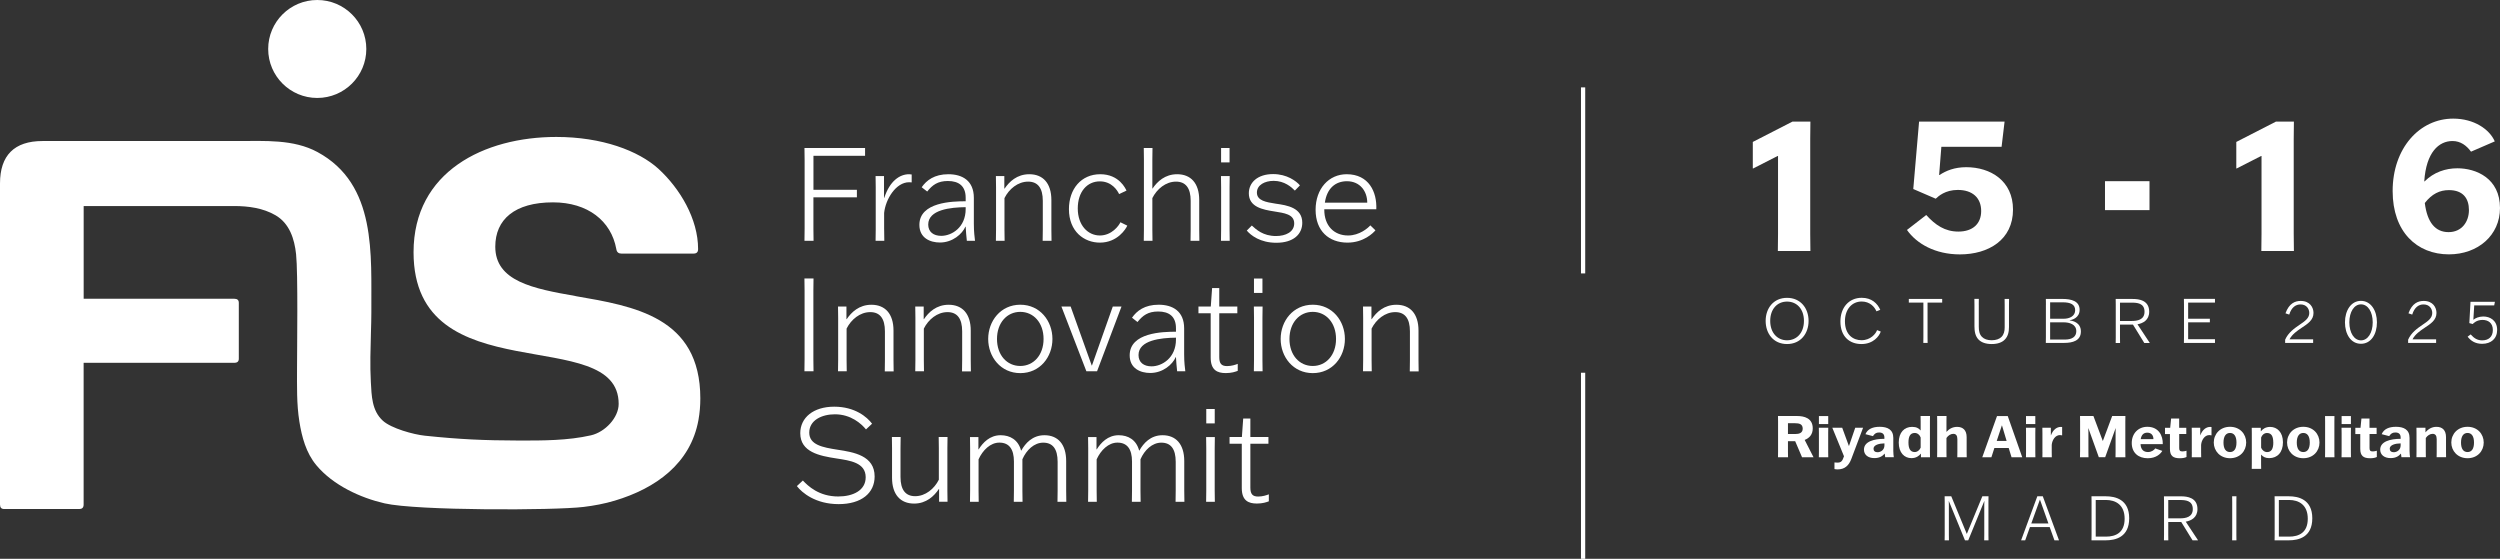 <svg width="859" height="192" viewBox="0 0 859 192" fill="none" xmlns="http://www.w3.org/2000/svg">
<rect x="0" y="0" width="859" height="192" fill="#333333" stroke="none"/>
<g clip-path="url(#clip0_7120_2793)">
<path d="M294.415 67.802H279.489V78.546L279.539 82.74H276.416L276.466 78.546V55.043L276.416 50.849H297.237V53.528H279.502V65.21H294.427V67.802H294.415Z" fill="white"/>
<path d="M303.797 78.859L303.847 82.74H300.85L300.9 78.859V64.409L300.85 60.49H303.747V67.978H303.835C305.716 62.18 309.153 59.864 312.364 59.864C312.627 59.864 313.079 59.914 313.254 59.952V62.669C312.941 62.618 312.59 62.618 312.364 62.618C307.848 62.618 304.274 68.416 303.785 73.186V78.846L303.797 78.859Z" fill="white"/>
<path d="M316.703 64.321C318.359 61.955 321.043 59.864 325.859 59.864C330.676 59.864 334.614 62.093 334.614 67.978V76.855C334.614 79.798 334.878 81.45 335.015 82.74H332.206C332.03 81.263 331.892 79.397 331.805 77.882H331.717C330.638 80.374 327.339 83.329 322.962 83.329C319.651 83.329 315.9 81.814 315.9 77.268C315.9 69.418 327.252 69.155 331.805 69.155V67.953C331.805 63.896 329.434 62.193 325.684 62.193C322.197 62.193 320.366 63.57 318.585 65.811L316.703 64.346V64.321ZM331.805 71.809V71.183C326.624 71.233 318.936 72.034 318.936 77.156C318.936 79.697 320.767 81.037 323.401 81.037C327.026 81.037 331.805 78.145 331.805 71.809Z" fill="white"/>
<path d="M358.257 82.74L358.307 78.859V69.004C358.307 64.634 356.614 62.406 353.265 62.406C349.74 62.406 346.692 64.947 345.137 68.065V78.859L345.187 82.74H342.189L342.24 78.859V64.409L342.189 60.49H345.087V64.81H345.175C346.78 62.443 349.414 59.864 353.666 59.864C358.357 59.864 361.254 62.944 361.254 68.741V78.859L361.305 82.74H358.269H358.257Z" fill="white"/>
<path d="M387.343 77.519C386.891 78.596 383.994 83.366 377.923 83.366C372.517 83.366 367.287 79.572 367.287 71.859C367.287 64.947 371.489 59.864 378.049 59.864C384.609 59.864 386.753 64.897 387.067 65.486L384.521 66.688C383.944 65.398 381.975 62.318 377.911 62.318C373.571 62.318 370.322 65.836 370.322 71.634C370.322 77.431 373.809 80.912 377.911 80.912C382.012 80.912 384.471 77.519 384.972 76.367L387.343 77.531V77.519Z" fill="white"/>
<path d="M395.935 64.772H396.023C397.628 62.406 400.262 59.864 404.464 59.864C409.155 59.864 412.052 62.944 412.052 68.741V78.859L412.103 82.74H409.067L409.117 78.859V69.004C409.117 64.634 407.424 62.406 404.075 62.406C400.551 62.406 397.503 64.947 395.948 68.065V78.859L395.998 82.74H393L393.05 78.859V54.78L393 50.861H395.998L395.948 54.78V64.772H395.935Z" fill="white"/>
<path d="M419.527 82.74L419.577 78.859V64.409L419.527 60.49H422.525L422.475 64.409V78.859L422.525 82.74H419.527ZM419.565 55.807V50.861H422.475V55.807H419.565Z" fill="white"/>
<path d="M430.115 77.481C431.595 78.821 433.953 81.1 438.431 81.1C441.742 81.1 444.689 79.722 444.689 76.767C444.689 73.562 441.165 73.199 437.904 72.66C433.878 72.034 429.099 71.145 429.099 66.412C429.099 62.756 432.046 59.814 437.452 59.814C442.193 59.814 445.404 62.218 446.659 63.695L444.915 65.486C443.749 64.284 441.341 62.143 437.628 62.143C434.63 62.143 431.871 63.52 431.871 66.162C431.871 68.967 435.044 69.468 438.393 69.993C442.281 70.532 447.461 71.371 447.461 76.542C447.461 80.424 444.514 83.416 438.531 83.416C433.037 83.416 429.776 80.874 428.396 79.222L430.14 77.481H430.115Z" fill="white"/>
<path d="M472.597 79.134C471.831 80.073 468.533 83.366 462.989 83.366C456.642 83.366 452.039 79.397 452.039 72.085C452.039 64.772 456.642 59.864 462.713 59.864C470.351 59.864 473.161 65.974 472.898 71.909H455.024V72.085C455.024 77.519 458.335 80.912 463.202 80.912C467.09 80.912 470.038 78.37 470.841 77.431L472.584 79.121L472.597 79.134ZM455.225 69.63H469.787C469.787 65.711 467.291 62.268 462.813 62.268C458.925 62.268 455.94 64.634 455.225 69.63Z" fill="white"/>
<path d="M276.402 127.578L276.453 123.384V99.882L276.402 95.687H279.525L279.475 99.882V123.384L279.525 127.578H276.402Z" fill="white"/>
<path d="M304.009 127.578L304.059 123.697V113.843C304.059 109.473 302.366 107.244 299.017 107.244C295.492 107.244 292.444 109.786 290.889 112.904V123.697L290.939 127.578H287.941L287.992 123.697V109.247L287.941 105.328H290.839V109.661H290.927C292.532 107.294 295.166 104.715 299.418 104.715C304.109 104.715 307.006 107.795 307.006 113.592V123.722L307.056 127.603H304.021L304.009 127.578Z" fill="white"/>
<path d="M330.55 127.578L330.6 123.697V113.843C330.6 109.473 328.907 107.244 325.558 107.244C322.033 107.244 318.985 109.786 317.43 112.904V123.697L317.48 127.578H314.482L314.533 123.697V109.247L314.482 105.328H317.38V109.661H317.468C319.073 107.294 321.707 104.715 325.959 104.715C330.65 104.715 333.547 107.795 333.547 113.592V123.722L333.598 127.603H330.562L330.55 127.578Z" fill="white"/>
<path d="M339.543 116.472C339.543 110.274 343.833 104.702 350.581 104.702C357.329 104.702 361.618 110.274 361.618 116.472C361.618 122.67 357.329 128.204 350.581 128.204C343.833 128.204 339.543 122.633 339.543 116.472ZM358.57 116.472C358.57 110.9 355.134 107.156 350.568 107.156C346.002 107.156 342.566 110.9 342.566 116.472C342.566 122.044 346.002 125.75 350.568 125.75C355.134 125.75 358.57 122.006 358.57 116.472Z" fill="white"/>
<path d="M364.703 105.328H367.876L375.114 125.575H375.201L382.351 105.328H385.348L376.945 127.578H373.282L364.703 105.328Z" fill="white"/>
<path d="M388.961 109.16C390.617 106.793 393.301 104.702 398.117 104.702C402.934 104.702 406.872 106.931 406.872 112.816V121.693C406.872 124.636 407.135 126.289 407.273 127.578H404.464C404.288 126.113 404.15 124.235 404.062 122.72H403.975C402.896 125.212 399.597 128.154 395.22 128.154C391.908 128.154 388.158 126.639 388.158 122.094C388.158 114.243 399.509 113.98 404.062 113.98V112.778C404.062 108.722 401.692 107.031 397.942 107.031C394.455 107.031 392.623 108.408 390.842 110.65L388.961 109.172V109.16ZM404.062 116.647V116.021C398.882 116.071 391.194 116.873 391.194 121.994C391.194 124.536 393.025 125.876 395.659 125.876C399.284 125.876 404.062 122.971 404.062 116.647Z" fill="white"/>
<path d="M425.147 107.645H418.938V122.67C418.938 124.899 419.653 125.788 421.623 125.788C423.14 125.788 424.482 125.337 425.285 125.024V127.428C424.432 127.741 423.19 128.192 421.171 128.192C418.311 128.192 415.991 127.215 415.991 122.883V107.632H411.789V105.316H416.029L416.48 98.98H418.938V105.316H425.147V107.632V107.645Z" fill="white"/>
<path d="M430.828 127.578L430.878 123.697V109.247L430.828 105.328H433.826L433.776 109.247V123.697L433.826 127.578H430.828ZM430.866 100.645V95.7H433.776V100.645H430.866Z" fill="white"/>
<path d="M440.035 116.472C440.035 110.274 444.325 104.702 451.073 104.702C457.821 104.702 462.11 110.274 462.11 116.472C462.11 122.67 457.821 128.204 451.073 128.204C444.325 128.204 440.035 122.633 440.035 116.472ZM459.062 116.472C459.062 110.9 455.626 107.156 451.06 107.156C446.495 107.156 443.058 110.9 443.058 116.472C443.058 122.044 446.495 125.75 451.06 125.75C455.626 125.75 459.062 122.006 459.062 116.472Z" fill="white"/>
<path d="M484.399 127.578L484.449 123.697V113.843C484.449 109.473 482.756 107.244 479.407 107.244C475.883 107.244 472.835 109.786 471.28 112.904V123.697L471.33 127.578H468.332L468.382 123.697V109.247L468.332 105.328H471.229V109.661H471.317C472.923 107.294 475.557 104.715 479.809 104.715C484.5 104.715 487.397 107.795 487.397 113.592V123.722L487.447 127.603H484.412L484.399 127.578Z" fill="white"/>
<path d="M297.537 147.525C295.97 145.609 292.395 142.353 286.864 142.353C282.348 142.353 278.059 144.407 278.059 148.639C278.059 152.871 282.662 153.723 287.792 154.524C293.336 155.375 300.523 156.527 300.523 163.715C300.523 169.374 296.057 173.218 288.143 173.218C280.228 173.218 275.55 169.299 273.807 167.02L275.864 165.104C277.645 166.983 281.357 170.589 288.018 170.589C293.06 170.589 297.45 168.535 297.45 163.99C297.45 158.957 292.094 158.243 287.441 157.529C281.583 156.64 274.973 155.338 274.973 148.839C274.973 143.493 279.488 139.737 286.638 139.737C293.787 139.737 297.939 143.305 299.645 145.584L297.55 147.55L297.537 147.525Z" fill="white"/>
<path d="M309.465 150.154L309.415 154.036V163.89C309.415 168.26 311.108 170.489 314.457 170.489C317.982 170.489 321.03 167.947 322.585 164.829V154.036L322.535 150.154H325.57L325.52 154.036V168.485L325.57 172.404H322.673V168.034H322.585C320.98 170.439 318.295 173.03 314.094 173.03C309.403 173.03 306.505 169.95 306.505 164.153V154.036L306.455 150.154H309.453H309.465Z" fill="white"/>
<path d="M348.336 172.417L348.387 168.535V158.593C348.387 154.311 346.731 152.082 343.382 152.082C340.297 152.082 337.663 154.674 336.233 157.83V168.535L336.283 172.417H333.285L333.335 168.535V154.086L333.285 150.167H336.183V154.399H336.27C337.7 152.12 340.071 149.541 343.821 149.541C347.032 149.541 349.854 151.106 350.832 154.8H350.92C352.3 152.345 354.721 149.541 358.872 149.541C363.475 149.541 366.335 152.621 366.335 158.418V168.548L366.385 172.429H363.35L363.4 168.548V158.694C363.4 154.274 361.745 152.095 358.446 152.095C355.323 152.095 352.676 154.637 351.296 157.805V168.548L351.347 172.429H348.349L348.336 172.417Z" fill="white"/>
<path d="M388.911 172.417L388.961 168.535V158.593C388.961 154.311 387.305 152.082 383.956 152.082C380.871 152.082 378.237 154.674 376.807 157.83V168.535L376.857 172.417H373.859L373.91 168.535V154.086L373.859 150.167H376.757V154.399H376.845C378.274 152.12 380.645 149.541 384.395 149.541C387.606 149.541 390.428 151.106 391.407 154.8H391.494C392.874 152.345 395.295 149.541 399.446 149.541C404.05 149.541 406.909 152.621 406.909 158.418V168.548L406.96 172.429H403.924L403.974 168.548V158.694C403.974 154.274 402.319 152.095 399.02 152.095C395.897 152.095 393.25 154.637 391.871 157.805V168.548L391.921 172.429H388.923L388.911 172.417Z" fill="white"/>
<path d="M414.424 172.417L414.474 168.535V154.086L414.424 150.167H417.422L417.371 154.086V168.535L417.422 172.417H414.424ZM414.474 145.471V140.525H417.384V145.471H414.474Z" fill="white"/>
<path d="M435.833 152.471H429.624V167.496C429.624 169.725 430.339 170.614 432.308 170.614C433.826 170.614 435.168 170.163 435.971 169.85V172.254C435.118 172.567 433.876 173.018 431.857 173.018C428.997 173.018 426.676 172.041 426.676 167.709V152.458H422.475V150.142H426.714L427.166 143.806H429.624V150.142H435.833V152.458V152.471Z" fill="white"/>
<path d="M197.773 101.722C183.161 99.168 170.179 96.651 170.179 84.756C170.179 75.415 176.84 69.53 190.01 69.53C201.925 69.53 210.003 75.878 211.759 85.557C211.922 86.672 212.561 87.135 213.515 87.135H238.249C239.365 87.135 239.867 86.659 239.867 85.557C239.867 75.24 233.671 64.797 226.208 57.973C219.372 51.788 206.854 47.055 191.138 47.055C166.404 47.055 142.096 58.95 142.096 86.672C142.096 135.454 212.574 110.9 212.574 138.785C212.574 143.48 207.946 148.451 203.054 149.578C195.089 151.394 186.498 151.381 178.37 151.369C166.254 151.331 157.963 150.968 145.96 149.703C142.059 149.29 134.445 147.199 131.548 144.557C127.747 141.089 127.685 136.005 127.421 131.235C127.108 125.525 127.309 119.79 127.459 114.081C127.509 111.852 127.61 109.623 127.597 107.407C127.472 87.536 129.579 63.332 109.071 52.238C100.856 47.793 90.922 48.457 81.841 48.457H14.612C4.917 48.457 0 53.39 0 63.044V173.318C0 174.433 0.477 174.896 1.442 174.896H27.155C28.271 174.896 28.735 174.42 28.735 173.318V124.661H80.474C81.59 124.661 82.054 124.185 82.054 123.246V104.064C82.054 103.125 81.578 102.649 80.474 102.649H28.748V70.795C28.748 70.795 80.436 70.795 80.449 70.795C85.328 70.795 90.37 71.471 94.647 73.95C99.476 76.742 101.17 82.089 101.734 87.335C102.436 93.884 102.06 120.016 102.06 126.502C102.06 132.624 101.897 138.785 102.863 144.845C103.716 150.179 105.158 155.588 108.683 159.833C114.402 166.707 123.834 171.052 132.15 172.955C143.225 175.497 190.436 175.409 200.52 174.182C204.145 173.744 207.757 173.068 211.257 172.016C225.342 167.797 237.283 159.27 239.992 144.294C240.431 141.853 240.632 139.373 240.632 136.894C240.632 108.872 217.779 105.203 197.786 101.747L197.773 101.722Z" fill="white"/>
<path d="M109.008 33.657C118.318 33.657 125.865 26.123 125.865 16.828C125.865 7.534 118.318 0 109.008 0C99.698 0 92.15 7.534 92.15 16.828C92.15 26.123 99.698 33.657 109.008 33.657Z" fill="white"/>
<path d="M622.056 86.246H610.868L610.931 80.286V53.591H610.805L602.389 57.886H602.264V48.77L615.885 41.783H622.056L621.993 47.743V80.273L622.056 86.234V86.246Z" fill="white"/>
<path d="M661.842 73.862C664.991 77.331 668.264 79.572 672.893 79.572C677.847 79.572 680.732 76.88 680.732 72.51C680.732 67.89 677.646 65.26 672.704 65.26C668.34 65.26 666.019 67.439 665.116 68.278L657.402 64.947L659.397 41.783H688.772L687.743 50.448H667.048L666.283 60.139H666.408C668.653 58.662 671.55 57.447 675.602 57.447C683.955 57.447 691.669 62.13 691.669 72.009C691.669 82.402 683.253 87.41 673.419 87.41C664.94 87.41 658.569 83.754 655.232 79.009L661.855 73.875L661.842 73.862Z" fill="white"/>
<path d="M723.275 62.255H738.565V72.197H723.275V62.255Z" fill="white"/>
<path d="M788.185 86.246H776.997L777.06 80.286V53.591H776.934L768.518 57.886H768.393V48.77L782.014 41.783H788.185L788.122 47.743V80.273L788.185 86.234V86.246Z" fill="white"/>
<path d="M832.973 62.318H833.099C836.247 59.175 840.298 57.823 844.35 57.823C850.771 57.823 858.999 61.229 858.999 71.484C858.999 80.849 851.411 87.398 841.452 87.398C830.465 87.398 822.111 79.697 822.111 65.649C822.111 50.886 831.368 40.757 842.932 40.757C850.069 40.757 855.4 44.413 857.206 48.582L849.04 52.113C847.498 49.997 845.441 48.457 842.681 48.457C837.99 48.457 833.626 52.301 832.973 62.318ZM833.161 69.756C834.002 76.429 836.761 79.76 841.327 79.76C845.892 79.76 848.326 76.166 848.326 72.185C848.326 68.203 846.331 65.323 841.452 65.323C838.304 65.323 835.607 66.6 833.161 69.756Z" fill="white"/>
<path d="M606.678 110.261C606.678 105.904 609.387 102.336 614.028 102.336C618.669 102.336 621.428 105.904 621.428 110.261C621.428 114.619 618.694 118.212 614.028 118.212C609.362 118.212 606.678 114.631 606.678 110.261ZM619.835 110.261C619.835 106.155 617.377 103.625 614.028 103.625C610.679 103.625 608.246 106.167 608.246 110.261C608.246 114.356 610.704 116.923 614.028 116.923C617.352 116.923 619.835 114.381 619.835 110.261Z" fill="white"/>
<path d="M646.225 113.943C645.698 115.508 643.666 118.213 639.59 118.213C635.513 118.213 632.365 115.658 632.365 110.449C632.365 105.716 635.263 102.323 639.69 102.323C643.127 102.323 645.071 104.264 646.062 106.443L644.745 106.969C644.105 105.428 642.475 103.6 639.665 103.6C636.404 103.6 633.921 106.18 633.921 110.387C633.921 115.107 636.818 116.898 639.615 116.898C642.751 116.898 644.532 114.657 644.958 113.429L646.212 113.918L646.225 113.943Z" fill="white"/>
<path d="M662.306 103.976V115.846L662.331 117.837H660.851L660.876 115.846V103.976H655.871V102.711H667.335V103.976H662.318H662.306Z" fill="white"/>
<path d="M679.914 104.715V112.29C679.914 113.617 680.127 114.932 681.056 115.796C681.733 116.472 682.812 116.91 684.354 116.91C685.897 116.91 687.026 116.447 687.703 115.771C688.556 114.932 688.807 113.717 688.807 112.54V104.715L688.782 102.711H690.312L690.287 104.715V112.353C690.287 114.005 689.973 115.571 688.819 116.71C687.929 117.624 686.449 118.213 684.354 118.213C682.26 118.213 680.817 117.637 679.902 116.748C678.698 115.558 678.422 113.893 678.422 112.09V104.702L678.396 102.699H679.927L679.902 104.702L679.914 104.715Z" fill="white"/>
<path d="M702.981 104.702L702.956 102.711H708.588C711.811 102.711 714.558 103.488 714.558 106.455C714.558 109.21 711.949 109.949 711.184 110.011V110.111C711.924 110.174 714.997 110.687 714.997 113.893C714.997 117.098 712.137 117.824 709.252 117.824H702.943L702.968 115.834V104.69L702.981 104.702ZM704.423 109.523H709.039C711.159 109.523 713.028 108.596 713.028 106.58C713.028 104.565 711.372 103.876 708.751 103.876H704.423V109.523ZM704.423 110.75V116.672H709.503C712.024 116.672 713.416 115.658 713.416 113.818C713.416 111.451 711.134 110.75 709.027 110.75H704.411H704.423Z" fill="white"/>
<path d="M736.77 117.837L732.894 111.539H728.429V115.859L728.454 117.849H726.949L726.974 115.859V104.715L726.949 102.724H732.782C734.939 102.724 738.463 103.15 738.463 107.106C738.463 109.986 736.344 111.088 734.437 111.426L738.652 117.812V117.849H736.783L736.77 117.837ZM728.417 110.287H732.468C734.349 110.287 736.858 109.911 736.858 107.119C736.858 104.089 734.249 103.989 732.305 103.989H728.429V110.287H728.417Z" fill="white"/>
<path d="M759.31 110.75H751.847V116.56H761.066V117.824H750.393L750.418 115.834V104.69L750.393 102.699H761.066V103.963H751.847V109.51H759.31V110.737V110.75Z" fill="white"/>
<path d="M790.818 112.653C789.213 113.73 787.595 114.857 786.704 116.547V116.585H794.794V117.837H785.174V116.723C786.215 114.306 788.335 112.828 790.091 111.626C791.959 110.362 793.465 109.348 793.465 107.545C793.465 106.142 792.536 104.602 790.479 104.602C788.849 104.602 787.381 105.529 786.579 108.095L785.287 107.657C786.541 104.189 788.611 103.4 790.517 103.4C793.715 103.4 794.92 105.666 794.92 107.519C794.92 109.999 792.913 111.263 790.805 112.666L790.818 112.653Z" fill="white"/>
<path d="M816.718 110.762C816.718 114.844 814.686 118.125 811.224 118.125C807.762 118.125 805.73 114.844 805.73 110.762C805.73 106.681 807.825 103.375 811.224 103.375C814.623 103.375 816.718 106.681 816.718 110.762ZM807.236 110.75C807.236 114.369 808.891 116.948 811.237 116.948C813.582 116.948 815.263 114.369 815.263 110.75C815.263 107.131 813.607 104.577 811.237 104.577C808.866 104.577 807.236 107.181 807.236 110.75Z" fill="white"/>
<path d="M833.074 112.653C831.468 113.73 829.85 114.857 828.96 116.547V116.585H837.05V117.837H827.43V116.723C828.471 114.306 830.59 112.828 832.346 111.626C834.215 110.362 835.72 109.348 835.72 107.545C835.72 106.142 834.792 104.602 832.735 104.602C831.105 104.602 829.637 105.529 828.834 108.095L827.543 107.657C828.797 104.189 830.866 103.4 832.773 103.4C835.971 103.4 837.175 105.666 837.175 107.519C837.175 109.999 835.169 111.263 833.061 112.666L833.074 112.653Z" fill="white"/>
<path d="M848.916 114.894C850.145 116.309 851.312 116.948 852.88 116.948C855.1 116.948 856.542 115.696 856.542 113.392C856.542 110.913 854.874 109.924 852.98 109.924C850.986 109.924 849.882 111.05 849.631 111.338L848.465 111.025L848.866 103.688H857.257L857.006 104.94H850.145L849.844 109.848H849.882C850.559 109.297 851.701 108.772 853.256 108.747C855.626 108.747 858.022 110.136 858.022 113.354C858.022 116.359 855.927 118.137 852.854 118.137C850.358 118.137 848.866 116.973 847.875 115.683L848.916 114.907V114.894Z" fill="white"/>
<path d="M668.201 183.661V172.517L668.176 170.526H670.459L675.777 183.423H675.814L681.132 170.526H683.252L683.227 172.517V183.661L683.252 185.652H681.772L681.797 183.661V173.406L681.835 172.179H681.797L676.291 185.652H675.162L669.631 172.179H669.593L669.631 173.406V183.661L669.656 185.652H668.176L668.201 183.661Z" fill="white"/>
<path d="M695.87 185.652H694.453L700.022 170.526H701.903L707.472 185.652H705.905L704.274 181.107H697.489L695.858 185.652H695.87ZM697.94 179.854H703.835L700.938 171.691H700.9L697.953 179.854H697.94Z" fill="white"/>
<path d="M718.635 170.526H723.589C726.725 170.526 731.591 171.54 731.591 178.076C731.591 184.612 726.825 185.652 723.589 185.652H718.635L718.66 183.661V172.517L718.635 170.526ZM720.09 184.387H723.589C727.001 184.387 730.024 183.01 730.024 178.227C730.024 173.444 726.926 171.791 723.589 171.791H720.09V184.375V184.387Z" fill="white"/>
<path d="M753.354 185.652L749.478 179.354H745.013V183.673L745.038 185.664H743.533L743.558 183.673V172.53L743.533 170.539H749.366C751.523 170.539 755.047 170.964 755.047 174.921C755.047 177.801 752.928 178.903 751.021 179.241L755.236 185.627V185.664H753.367L753.354 185.652ZM745.001 178.101H749.052C750.933 178.101 753.442 177.726 753.442 174.934C753.442 171.903 750.833 171.803 748.889 171.803H745.013V178.101H745.001Z" fill="white"/>
<path d="M766.963 185.652L766.988 183.661V172.517L766.963 170.526H768.443L768.418 172.517V183.661L768.443 185.652H766.963Z" fill="white"/>
<path d="M781.549 170.526H786.503C789.639 170.526 794.505 171.54 794.505 178.076C794.505 184.612 789.739 185.652 786.503 185.652H781.549L781.574 183.661V172.517L781.549 170.526ZM783.016 184.387H786.516C789.927 184.387 792.95 183.01 792.95 178.227C792.95 173.444 789.852 171.791 786.516 171.791H783.016V184.375V184.387Z" fill="white"/>
<path d="M619.184 157.116L616.826 151.607H614.342V155.25L614.367 157.116H610.918L610.943 155.25V144.808L610.918 142.942H617.465C619.911 142.942 622.859 143.656 622.859 147.187C622.859 149.34 621.655 150.555 620.087 151.156L623.109 157.078V157.116H619.196H619.184ZM614.342 149.127H616.863C618.13 149.127 619.409 148.814 619.409 147.287C619.409 145.659 618.143 145.421 616.788 145.421H614.342V149.127Z" fill="white"/>
<path d="M624.953 157.116L624.978 155.275V148.814L624.953 146.974H628.189L628.164 148.814V155.275L628.189 157.116H624.953ZM624.978 145.709V142.954H628.177V145.709H624.978Z" fill="white"/>
<path d="M630.322 158.894C630.598 158.932 631.037 158.957 631.3 158.957C632.567 158.957 633.031 158.506 633.596 156.778L629.582 146.974H632.981L635.276 153.234H635.314L637.459 146.974H640.156L636.092 157.755C635.251 159.971 633.834 161.285 631.413 161.285C630.899 161.285 630.623 161.223 630.322 161.173V158.919V158.894Z" fill="white"/>
<path d="M640.957 149.19C641.734 147.362 643.541 146.648 645.861 146.648C648.558 146.648 650.539 147.612 650.539 150.467V154.95C650.539 155.826 650.64 156.59 650.715 157.103H647.755C647.68 156.665 647.642 156.252 647.592 155.876H647.554C646.877 156.665 645.874 157.404 644.042 157.404C641.822 157.404 640.455 156.252 640.455 154.487C640.455 151.694 643.929 150.78 647.479 150.78V150.342C647.479 149.19 646.877 148.602 645.648 148.602C644.619 148.602 644.105 149.015 643.541 149.854L640.944 149.178L640.957 149.19ZM647.492 153.059V152.345C645.786 152.37 643.741 152.821 643.741 154.186C643.741 154.937 644.255 155.388 645.133 155.388C646.187 155.388 647.492 154.612 647.492 153.047V153.059Z" fill="white"/>
<path d="M652.41 152.057C652.41 148.551 654.354 146.673 657.001 146.673C658.531 146.673 659.284 147.187 659.898 147.875H659.936V144.783L659.911 142.942H663.147L663.122 144.783V155.288L663.147 157.116H660.036V155.889H659.998C659.359 156.678 658.355 157.416 656.762 157.416C654.354 157.416 652.41 155.576 652.41 152.07V152.057ZM659.936 153.823V150.329C659.635 149.44 658.845 148.764 657.916 148.764C656.374 148.764 655.746 149.929 655.746 152.032C655.746 154.136 656.386 155.325 657.891 155.325C658.819 155.325 659.597 154.637 659.936 153.823Z" fill="white"/>
<path d="M668.79 148.376H668.828C669.756 147.312 670.985 146.673 672.465 146.673C674.472 146.673 675.739 147.8 675.739 150.217V155.275L675.764 157.116H672.528L672.553 155.275V150.893C672.553 149.666 672.076 149.065 671.161 149.065C670.245 149.065 669.38 149.641 668.803 150.492V155.263L668.828 157.103H665.592L665.617 155.263V144.783L665.592 142.942H668.828L668.803 144.783V148.364L668.79 148.376Z" fill="white"/>
<path d="M684.243 157.116H681.107L686.175 142.954H689.862L694.842 157.116H691.167L690.188 153.923H685.272L684.243 157.116ZM686.074 151.506H689.473L687.88 146.172H687.843L686.074 151.506Z" fill="white"/>
<path d="M696.121 157.116L696.146 155.275V148.814L696.121 146.974H699.357L699.332 148.814V155.275L699.357 157.116H696.121ZM696.134 145.709V142.954H699.332V145.709H696.134Z" fill="white"/>
<path d="M701.777 155.275V148.814L701.752 146.974H704.674V149.553H704.712C705.465 147.55 706.782 146.686 708.111 146.686C708.287 146.686 708.425 146.711 708.55 146.723V149.591C708.312 149.528 708.048 149.491 707.81 149.491C706.18 149.491 705.126 151.193 704.975 152.859V155.275L705.001 157.116H701.765L701.79 155.275H701.777Z" fill="white"/>
<path d="M714.721 155.25V144.808L714.696 142.942H719.299L722.51 151.494H722.548L725.746 142.942H730.287L730.262 144.808V155.25L730.287 157.116H726.888L726.913 155.25V148.514L726.95 147.162H726.913L723.338 157.103H721.156L717.581 147.162H717.543L717.581 148.514V155.25L717.606 157.116H714.684L714.709 155.25H714.721Z" fill="white"/>
<path d="M742.967 154.937C742.415 155.864 740.923 157.454 737.962 157.454C734.752 157.454 732.469 155.576 732.469 152.22C732.469 148.865 734.789 146.648 737.812 146.648C741.7 146.648 743.205 149.641 743.13 152.596H735.492C735.567 154.524 736.608 155.325 738.05 155.325C739.279 155.325 740.17 154.612 740.546 154.073L742.967 154.925V154.937ZM735.554 150.88H739.919C739.919 149.628 739.229 148.664 737.812 148.664C736.62 148.664 735.805 149.34 735.554 150.88Z" fill="white"/>
<path d="M751.221 149.127H748.776V153.961C748.776 154.774 749.014 155.113 749.892 155.113C750.343 155.113 750.92 154.975 751.284 154.875V157.016C750.807 157.279 750.017 157.454 749.001 157.454C746.656 157.454 745.59 156.64 745.59 154.211V149.14H743.896V146.986H745.678L745.991 143.818H748.763V146.986H751.209V149.14L751.221 149.127Z" fill="white"/>
<path d="M753.101 155.275V148.814L753.076 146.974H755.999V149.553H756.036C756.789 147.55 758.106 146.686 759.435 146.686C759.611 146.686 759.749 146.711 759.874 146.723V149.591C759.636 149.528 759.373 149.491 759.134 149.491C757.504 149.491 756.45 151.193 756.3 152.859V155.275L756.325 157.116H753.089L753.114 155.275H753.101Z" fill="white"/>
<path d="M760.652 152.057C760.652 149.127 762.835 146.648 766.234 146.648C769.633 146.648 771.79 149.127 771.79 152.057C771.79 154.987 769.633 157.442 766.234 157.442C762.835 157.442 760.652 154.95 760.652 152.057ZM768.454 152.057C768.454 149.754 767.538 148.764 766.234 148.764C764.929 148.764 763.989 149.754 763.989 152.057C763.989 154.361 764.904 155.325 766.234 155.325C767.563 155.325 768.454 154.336 768.454 152.057Z" fill="white"/>
<path d="M776.946 156.227H776.908V159.282L776.933 161.11H773.697L773.722 159.282V148.827L773.697 146.986H776.808V148.188H776.845C777.485 147.412 778.438 146.686 780.019 146.686C782.427 146.686 784.421 148.514 784.421 151.97C784.421 155.426 782.515 157.416 779.68 157.416C778.388 157.416 777.535 156.941 776.946 156.227ZM781.097 152.045C781.097 149.941 780.483 148.777 778.94 148.777C778.012 148.777 777.209 149.453 776.921 150.342V153.835C777.259 154.649 778.037 155.338 778.965 155.338C780.47 155.338 781.11 154.186 781.11 152.045H781.097Z" fill="white"/>
<path d="M785.838 152.057C785.838 149.127 788.02 146.648 791.419 146.648C794.818 146.648 796.976 149.127 796.976 152.057C796.976 154.987 794.818 157.442 791.419 157.442C788.02 157.442 785.838 154.95 785.838 152.057ZM793.639 152.057C793.639 149.754 792.724 148.764 791.419 148.764C790.115 148.764 789.174 149.754 789.174 152.057C789.174 154.361 790.09 155.325 791.419 155.325C792.749 155.325 793.639 154.336 793.639 152.057Z" fill="white"/>
<path d="M802.094 155.275L802.119 157.116H798.883C798.883 157.116 798.908 155.288 798.908 155.275V144.795L798.883 142.954H802.119L802.094 144.795V155.275Z" fill="white"/>
<path d="M804.553 157.116L804.578 155.275V148.814L804.553 146.974H807.789L807.764 148.814V155.275L807.789 157.116H804.553ZM804.578 145.709V142.954H807.776V145.709H804.578Z" fill="white"/>
<path d="M816.618 149.127H814.172V153.961C814.172 154.774 814.41 155.113 815.288 155.113C815.74 155.113 816.317 154.975 816.681 154.875V157.016C816.204 157.279 815.414 157.454 814.398 157.454C812.052 157.454 810.986 156.64 810.986 154.211V149.14H809.293V146.986H811.074L811.388 143.818H814.16V146.986H816.605V149.14L816.618 149.127Z" fill="white"/>
<path d="M818.338 149.19C819.115 147.362 820.921 146.648 823.242 146.648C825.939 146.648 827.92 147.612 827.92 150.467V154.95C827.92 155.826 828.021 156.59 828.096 157.103H825.136C825.061 156.665 825.023 156.252 824.973 155.876H824.935C824.258 156.665 823.254 157.404 821.423 157.404C819.203 157.404 817.836 156.252 817.836 154.487C817.836 151.694 821.31 150.78 824.86 150.78V150.342C824.86 149.19 824.27 148.602 823.029 148.602C822 148.602 821.486 149.015 820.921 149.854L818.325 149.178L818.338 149.19ZM824.86 153.059V152.345C823.154 152.37 821.11 152.821 821.11 154.186C821.11 154.937 821.624 155.388 822.502 155.388C823.555 155.388 824.86 154.612 824.86 153.047V153.059Z" fill="white"/>
<path d="M837.225 157.116L837.25 155.275V150.893C837.25 149.666 836.774 149.065 835.858 149.065C834.942 149.065 834.077 149.641 833.5 150.492V155.263L833.525 157.103H830.289L830.314 155.263V148.802L830.289 146.961H833.387V148.526H833.425C834.378 147.362 835.645 146.661 837.175 146.661C839.182 146.661 840.449 147.788 840.449 150.204V155.263L840.474 157.103H837.238L837.225 157.116Z" fill="white"/>
<path d="M842.268 152.057C842.268 149.127 844.45 146.648 847.849 146.648C851.248 146.648 853.406 149.127 853.406 152.057C853.406 154.987 851.248 157.442 847.849 157.442C844.45 157.442 842.268 154.95 842.268 152.057ZM850.069 152.057C850.069 149.754 849.153 148.764 847.849 148.764C846.545 148.764 845.604 149.754 845.604 152.057C845.604 154.361 846.519 155.325 847.849 155.325C849.179 155.325 850.069 154.336 850.069 152.057Z" fill="white"/>
<path d="M544.68 128.079H543.225V192H544.68V128.079Z" fill="white"/>
<path d="M544.68 30.026H543.225V93.947H544.68V30.026Z" fill="white"/>
</g>
<defs>
<clipPath id="clip0_7120_2793">
<rect width="859" height="192" fill="white"/>
</clipPath>
</defs>
</svg>
